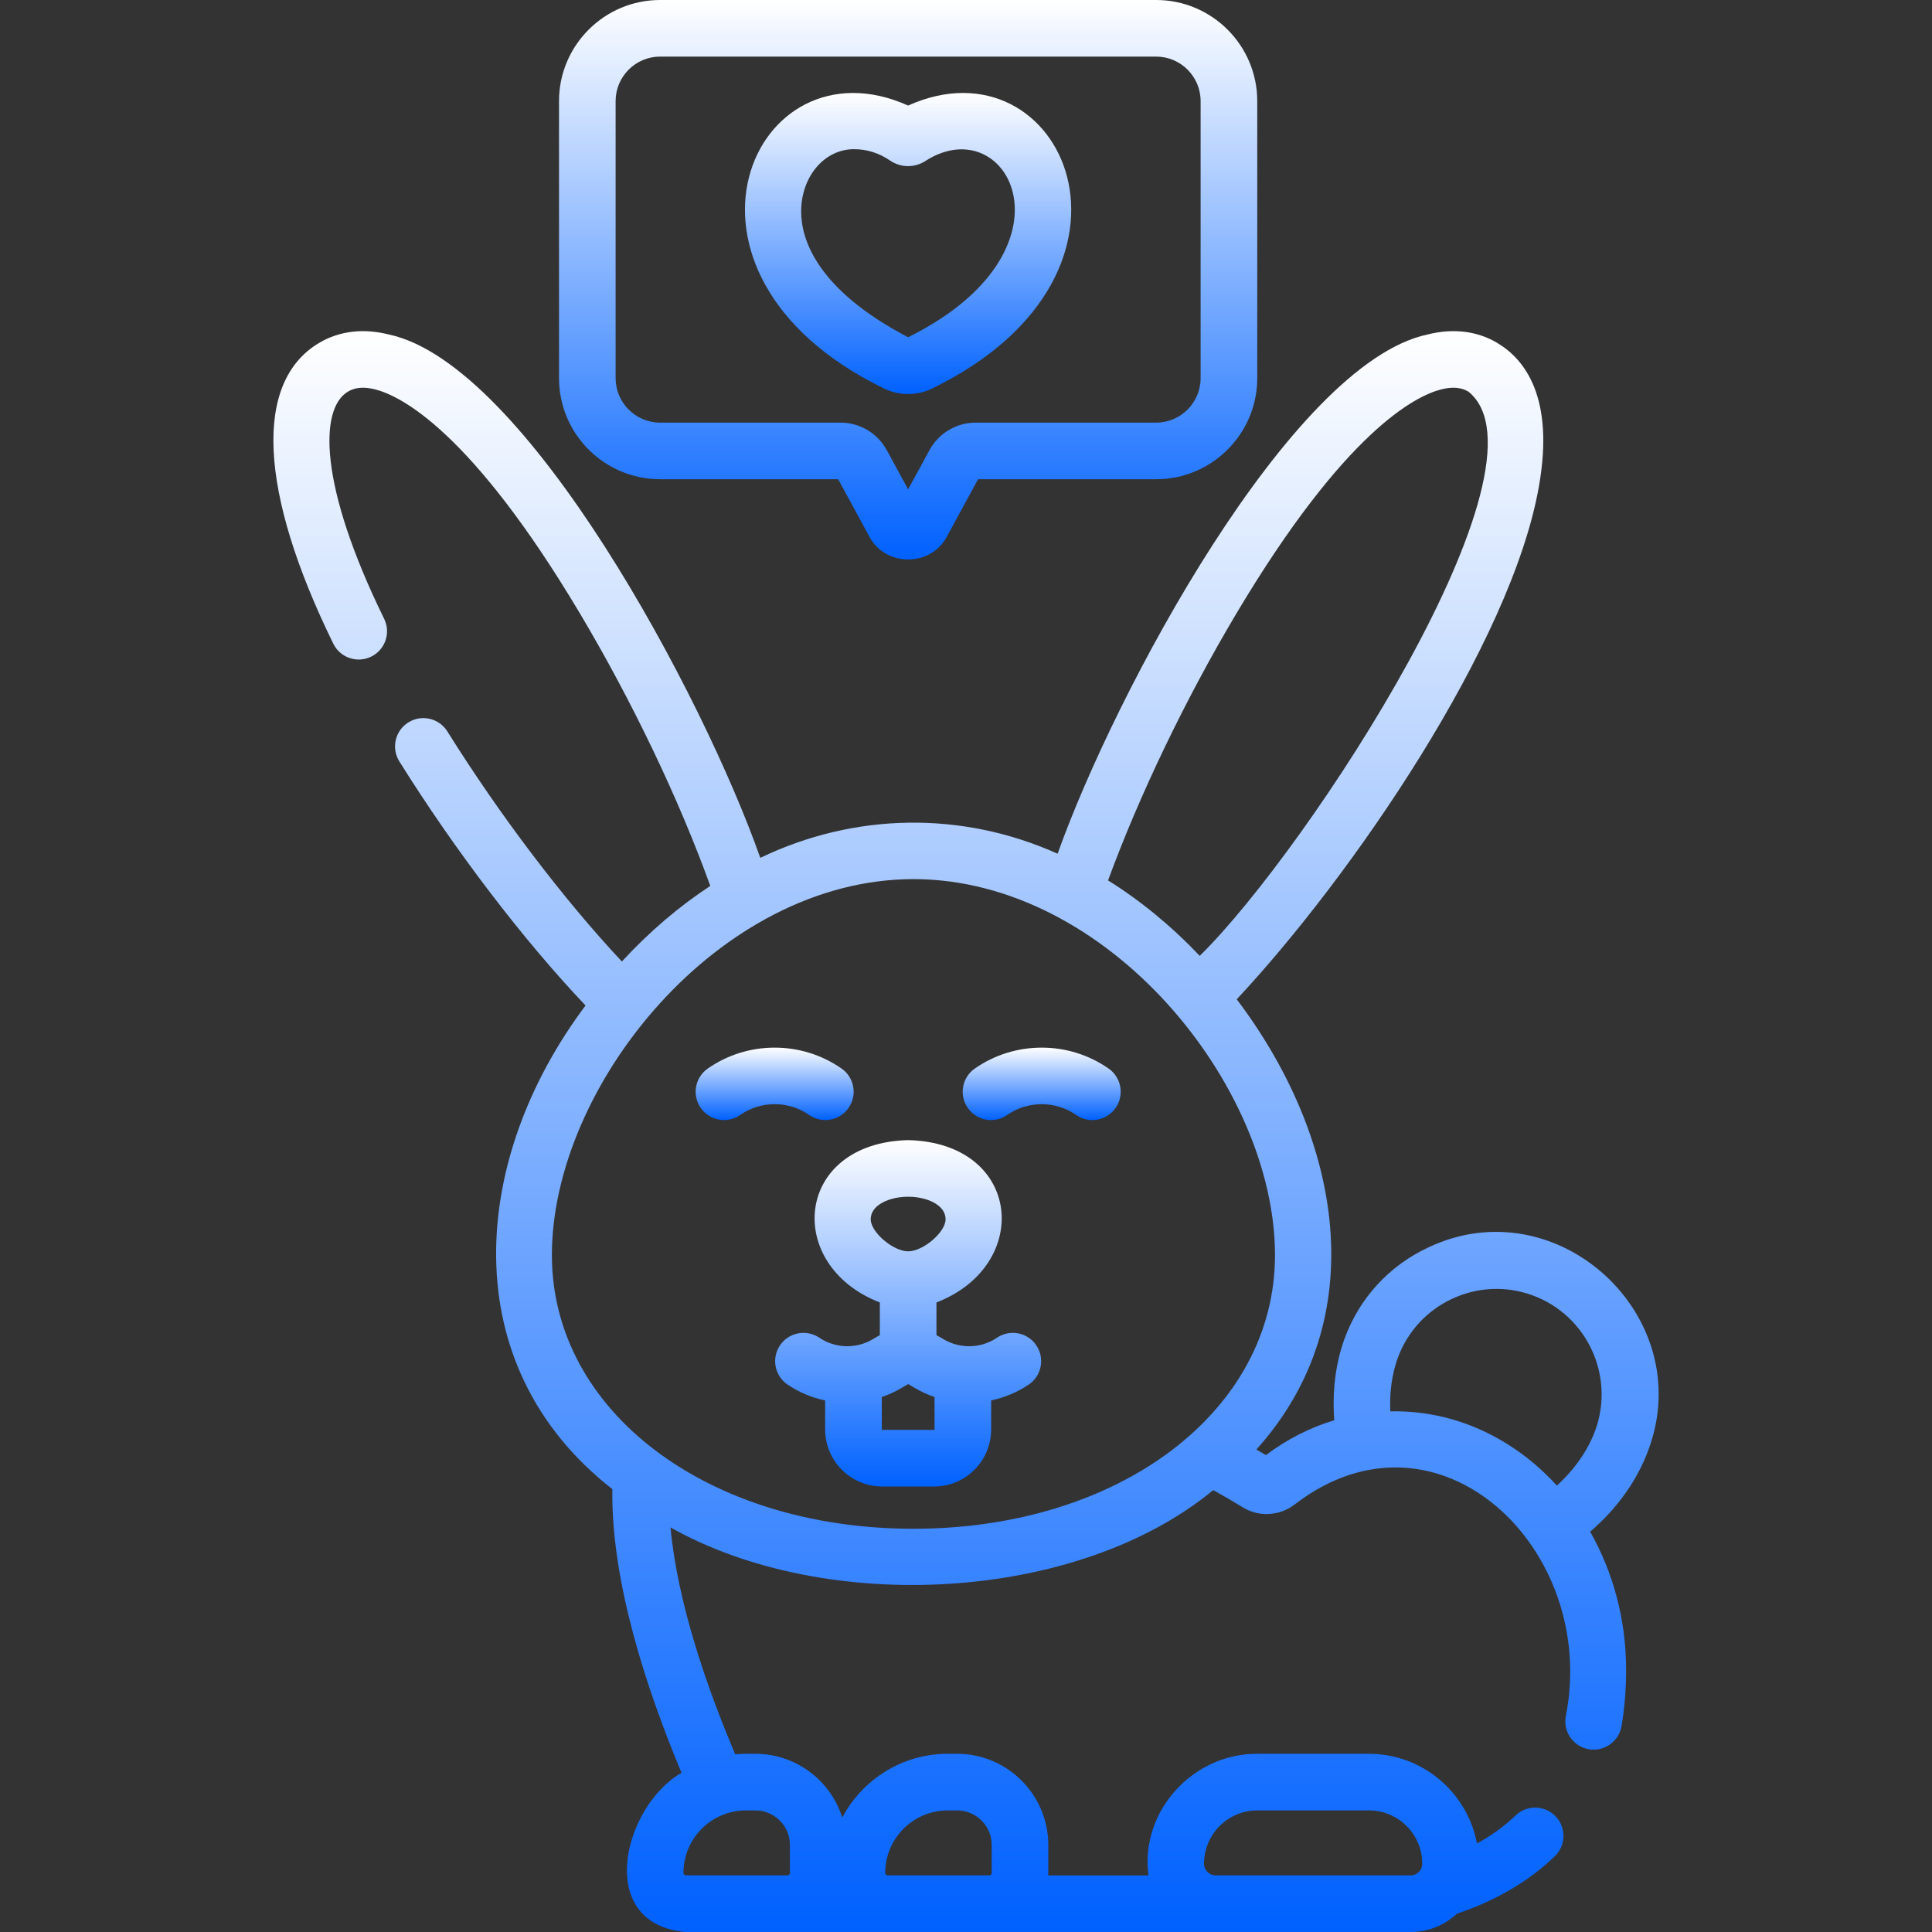 <svg width="64" height="64" viewBox="0 0 64 64" fill="none" xmlns="http://www.w3.org/2000/svg">
<rect x="0" y="0" width="64" height="64" fill="#333333" stroke="none"/>
<g clip-path="url(#clip0_278_305)">
<path d="M54.608 48.024C56.253 43.593 51.575 39.294 47.31 41.325C46.013 41.93 45.028 43.005 44.538 44.351C44.241 45.167 44.127 46.105 44.2 47.047C43.397 47.289 42.633 47.677 41.934 48.203C41.831 48.141 41.726 48.079 41.62 48.017C45.527 43.671 44.443 37.693 40.968 33.103C44.78 29.03 50.075 21.313 50.981 16.098C51.495 13.17 50.515 11.907 49.603 11.362C48.936 10.963 48.133 10.866 47.282 11.082C42.762 12.05 36.933 22.947 35.035 28.28C31.867 26.86 28.321 26.914 25.185 28.417C23.307 23.077 17.44 12.059 12.887 11.082C12.036 10.866 11.233 10.963 10.566 11.362C8.399 12.656 8.572 16.287 11.041 21.323C11.269 21.788 11.831 21.98 12.296 21.752C12.761 21.524 12.953 20.963 12.725 20.498C10.566 16.094 10.568 13.545 11.527 12.972C11.765 12.83 12.059 12.806 12.427 12.899C13.265 13.111 15.604 14.26 19.22 20.336C20.944 23.233 22.498 26.487 23.529 29.347C22.492 30.027 21.509 30.866 20.6 31.851C18.675 29.797 16.558 27.011 14.819 24.229C14.545 23.79 13.966 23.656 13.527 23.931C13.088 24.205 12.954 24.784 13.229 25.223C15.076 28.179 17.346 31.151 19.397 33.309C15.57 38.408 15.031 45.226 20.285 49.329C20.237 52.389 21.428 55.986 22.577 58.726C20.641 59.836 19.674 63.74 22.721 64.001H46.728C47.323 64.001 47.862 63.768 48.266 63.392C49.548 62.962 50.638 62.325 51.504 61.493C51.877 61.134 51.889 60.541 51.531 60.167C51.172 59.794 50.578 59.782 50.205 60.141C49.836 60.495 49.407 60.805 48.926 61.069C48.611 59.38 47.127 58.097 45.348 58.097H41.65C39.523 58.082 37.761 60 38.044 62.126H34.722C34.723 62.098 34.726 62.072 34.726 62.044V61.117C34.726 59.452 33.371 58.097 31.706 58.097H31.393C29.88 58.097 28.563 58.955 27.902 60.209C27.516 58.986 26.371 58.097 25.022 58.097H24.709C24.589 58.097 24.471 58.104 24.355 58.114C23.42 55.907 22.444 53.104 22.211 50.598C27.37 53.504 35.678 53.085 40.191 49.362C40.529 49.55 40.858 49.741 41.171 49.934C41.712 50.267 42.412 50.221 42.912 49.819C47.644 46.207 52.978 51.324 51.867 56.862C51.779 57.373 52.121 57.858 52.632 57.946C52.686 57.955 52.739 57.959 52.792 57.959C53.24 57.959 53.636 57.637 53.715 57.181C53.816 56.596 53.867 55.969 53.867 55.319C53.867 53.635 53.429 52.065 52.676 50.739C53.562 49.984 54.239 49.036 54.608 48.024ZM39.885 61.737C39.885 60.764 40.677 59.972 41.65 59.972H45.348C46.322 59.972 47.114 60.764 47.114 61.74C47.114 61.953 46.941 62.125 46.729 62.125H40.27C40.057 62.125 39.885 61.953 39.885 61.737ZM31.393 59.972H31.706C32.337 59.972 32.851 60.486 32.851 61.117V62.044C32.851 62.089 32.815 62.125 32.77 62.125H29.405C29.36 62.125 29.324 62.089 29.324 62.041C29.324 60.901 30.253 59.972 31.393 59.972ZM25.022 59.972C25.653 59.972 26.167 60.486 26.167 61.117V62.044C26.167 62.089 26.13 62.125 26.085 62.125H22.721C22.676 62.125 22.64 62.089 22.64 62.041C22.64 60.901 23.568 59.972 24.709 59.972H25.022ZM40.949 20.336C44.566 14.26 46.904 13.111 47.742 12.899C48.11 12.806 48.404 12.83 48.642 12.972C51.646 15.394 43.343 28.133 39.743 31.664C38.8 30.672 37.78 29.834 36.706 29.165C37.737 26.35 39.267 23.163 40.949 20.336ZM18.282 41.577C18.282 35.971 23.809 29.122 30.259 29.122C36.709 29.122 42.236 35.971 42.236 41.577C42.236 46.745 37.087 50.642 30.259 50.642C23.431 50.642 18.282 46.745 18.282 41.577ZM51.573 49.212C50.159 47.656 48.192 46.702 46.056 46.754C46.026 46.129 46.109 45.52 46.3 44.992C46.619 44.117 47.259 43.418 48.103 43.025C48.946 42.631 49.892 42.59 50.765 42.909C52.57 43.568 53.503 45.575 52.845 47.383C52.606 48.04 52.154 48.686 51.573 49.212Z" fill="url(#paint0_linear_278_305)"/>
<path d="M21.867 15.875H27.765L28.8 17.777C29.326 18.784 30.839 18.784 31.365 17.777L32.4 15.875H38.298C40.145 15.875 41.648 14.373 41.648 12.526V3.349C41.648 1.502 40.145 0 38.298 0H21.867C20.02 0 18.518 1.502 18.518 3.349V12.526C18.518 14.373 20.02 15.875 21.867 15.875ZM20.393 3.349C20.393 2.536 21.054 1.875 21.867 1.875H38.298C39.111 1.875 39.772 2.536 39.772 3.349V12.526C39.772 13.339 39.111 14 38.298 14H32.322C31.683 14 31.096 14.349 30.791 14.91L30.083 16.211L29.375 14.91C29.069 14.349 28.482 14 27.843 14H21.867C21.054 14 20.393 13.339 20.393 12.526V3.349Z" fill="url(#paint1_linear_278_305)"/>
<path d="M29.234 12.845C29.752 13.121 30.41 13.122 30.926 12.846C38.742 9.001 35.192 1.194 30.082 3.497C24.965 1.194 21.428 9.007 29.234 12.845ZM28.29 4.942C28.716 4.942 29.117 5.068 29.483 5.317C29.846 5.565 30.317 5.565 30.68 5.317C33.423 3.593 35.871 8.303 30.082 11.172C27 9.562 26.539 7.873 26.539 7.009C26.539 5.85 27.308 4.942 28.29 4.942Z" fill="url(#paint2_linear_278_305)"/>
<path d="M33.026 44.314C32.506 44.666 31.819 44.69 31.276 44.375L31.021 44.227V43.146C34.208 41.913 33.852 37.859 30.084 37.768C26.315 37.86 25.96 41.913 29.146 43.146V44.227L28.891 44.375C28.348 44.69 27.661 44.666 27.142 44.314C26.713 44.024 26.13 44.136 25.839 44.564C25.549 44.993 25.661 45.576 26.089 45.866C26.471 46.125 26.895 46.3 27.334 46.392V47.353C27.334 48.395 28.181 49.242 29.223 49.242H30.945C31.986 49.242 32.833 48.395 32.833 47.353V46.391C33.272 46.299 33.696 46.125 34.078 45.866C34.507 45.576 34.619 44.993 34.328 44.564C34.038 44.135 33.455 44.023 33.026 44.314ZM30.084 39.643C30.685 39.643 31.324 39.904 31.324 40.39C31.324 40.817 30.582 41.452 30.084 41.452C29.585 41.452 28.843 40.817 28.843 40.39C28.843 39.904 29.482 39.643 30.084 39.643ZM30.945 47.367H29.223C29.216 47.367 29.21 47.361 29.21 47.352V46.279C29.424 46.206 29.633 46.112 29.833 45.996L30.084 45.85L30.334 45.995C30.534 46.112 30.743 46.205 30.958 46.278V47.352C30.958 47.361 30.951 47.367 30.945 47.367Z" fill="url(#paint3_linear_278_305)"/>
<path d="M28.11 36.702C28.406 36.278 28.302 35.693 27.877 35.397C26.552 34.473 24.771 34.473 23.446 35.397C23.021 35.693 22.917 36.278 23.213 36.702C23.512 37.13 24.099 37.229 24.519 36.935C25.203 36.458 26.121 36.458 26.804 36.935C27.229 37.231 27.814 37.127 28.11 36.702Z" fill="url(#paint4_linear_278_305)"/>
<path d="M36.723 35.397C35.398 34.473 33.617 34.473 32.292 35.397C31.867 35.693 31.763 36.278 32.059 36.702C32.356 37.127 32.94 37.231 33.365 36.935C34.048 36.459 34.967 36.459 35.65 36.935C35.813 37.049 36 37.104 36.186 37.104C36.482 37.104 36.773 36.964 36.956 36.702C37.252 36.278 37.148 35.693 36.723 35.397Z" fill="url(#paint5_linear_278_305)"/>
</g>
<defs>
<linearGradient id="paint0_linear_278_305" x1="32.001" y1="10.97" x2="32.001" y2="64.001" gradientUnits="userSpaceOnUse">
<stop stop-color="white"/>
<stop offset="1" stop-color="#0061FF"/>
</linearGradient>
<linearGradient id="paint1_linear_278_305" x1="30.083" y1="0" x2="30.083" y2="18.532" gradientUnits="userSpaceOnUse">
<stop stop-color="white"/>
<stop offset="1" stop-color="#0061FF"/>
</linearGradient>
<linearGradient id="paint2_linear_278_305" x1="30.082" y1="3.08" x2="30.082" y2="13.053" gradientUnits="userSpaceOnUse">
<stop stop-color="white"/>
<stop offset="1" stop-color="#0061FF"/>
</linearGradient>
<linearGradient id="paint3_linear_278_305" x1="30.084" y1="37.768" x2="30.084" y2="49.242" gradientUnits="userSpaceOnUse">
<stop stop-color="white"/>
<stop offset="1" stop-color="#0061FF"/>
</linearGradient>
<linearGradient id="paint4_linear_278_305" x1="25.662" y1="34.704" x2="25.662" y2="37.104" gradientUnits="userSpaceOnUse">
<stop stop-color="white"/>
<stop offset="1" stop-color="#0061FF"/>
</linearGradient>
<linearGradient id="paint5_linear_278_305" x1="34.508" y1="34.704" x2="34.508" y2="37.104" gradientUnits="userSpaceOnUse">
<stop stop-color="white"/>
<stop offset="1" stop-color="#0061FF"/>
</linearGradient>
<clipPath id="clip0_278_305">
<rect width="64" height="64" fill="white"/>
</clipPath>
</defs>
</svg>
